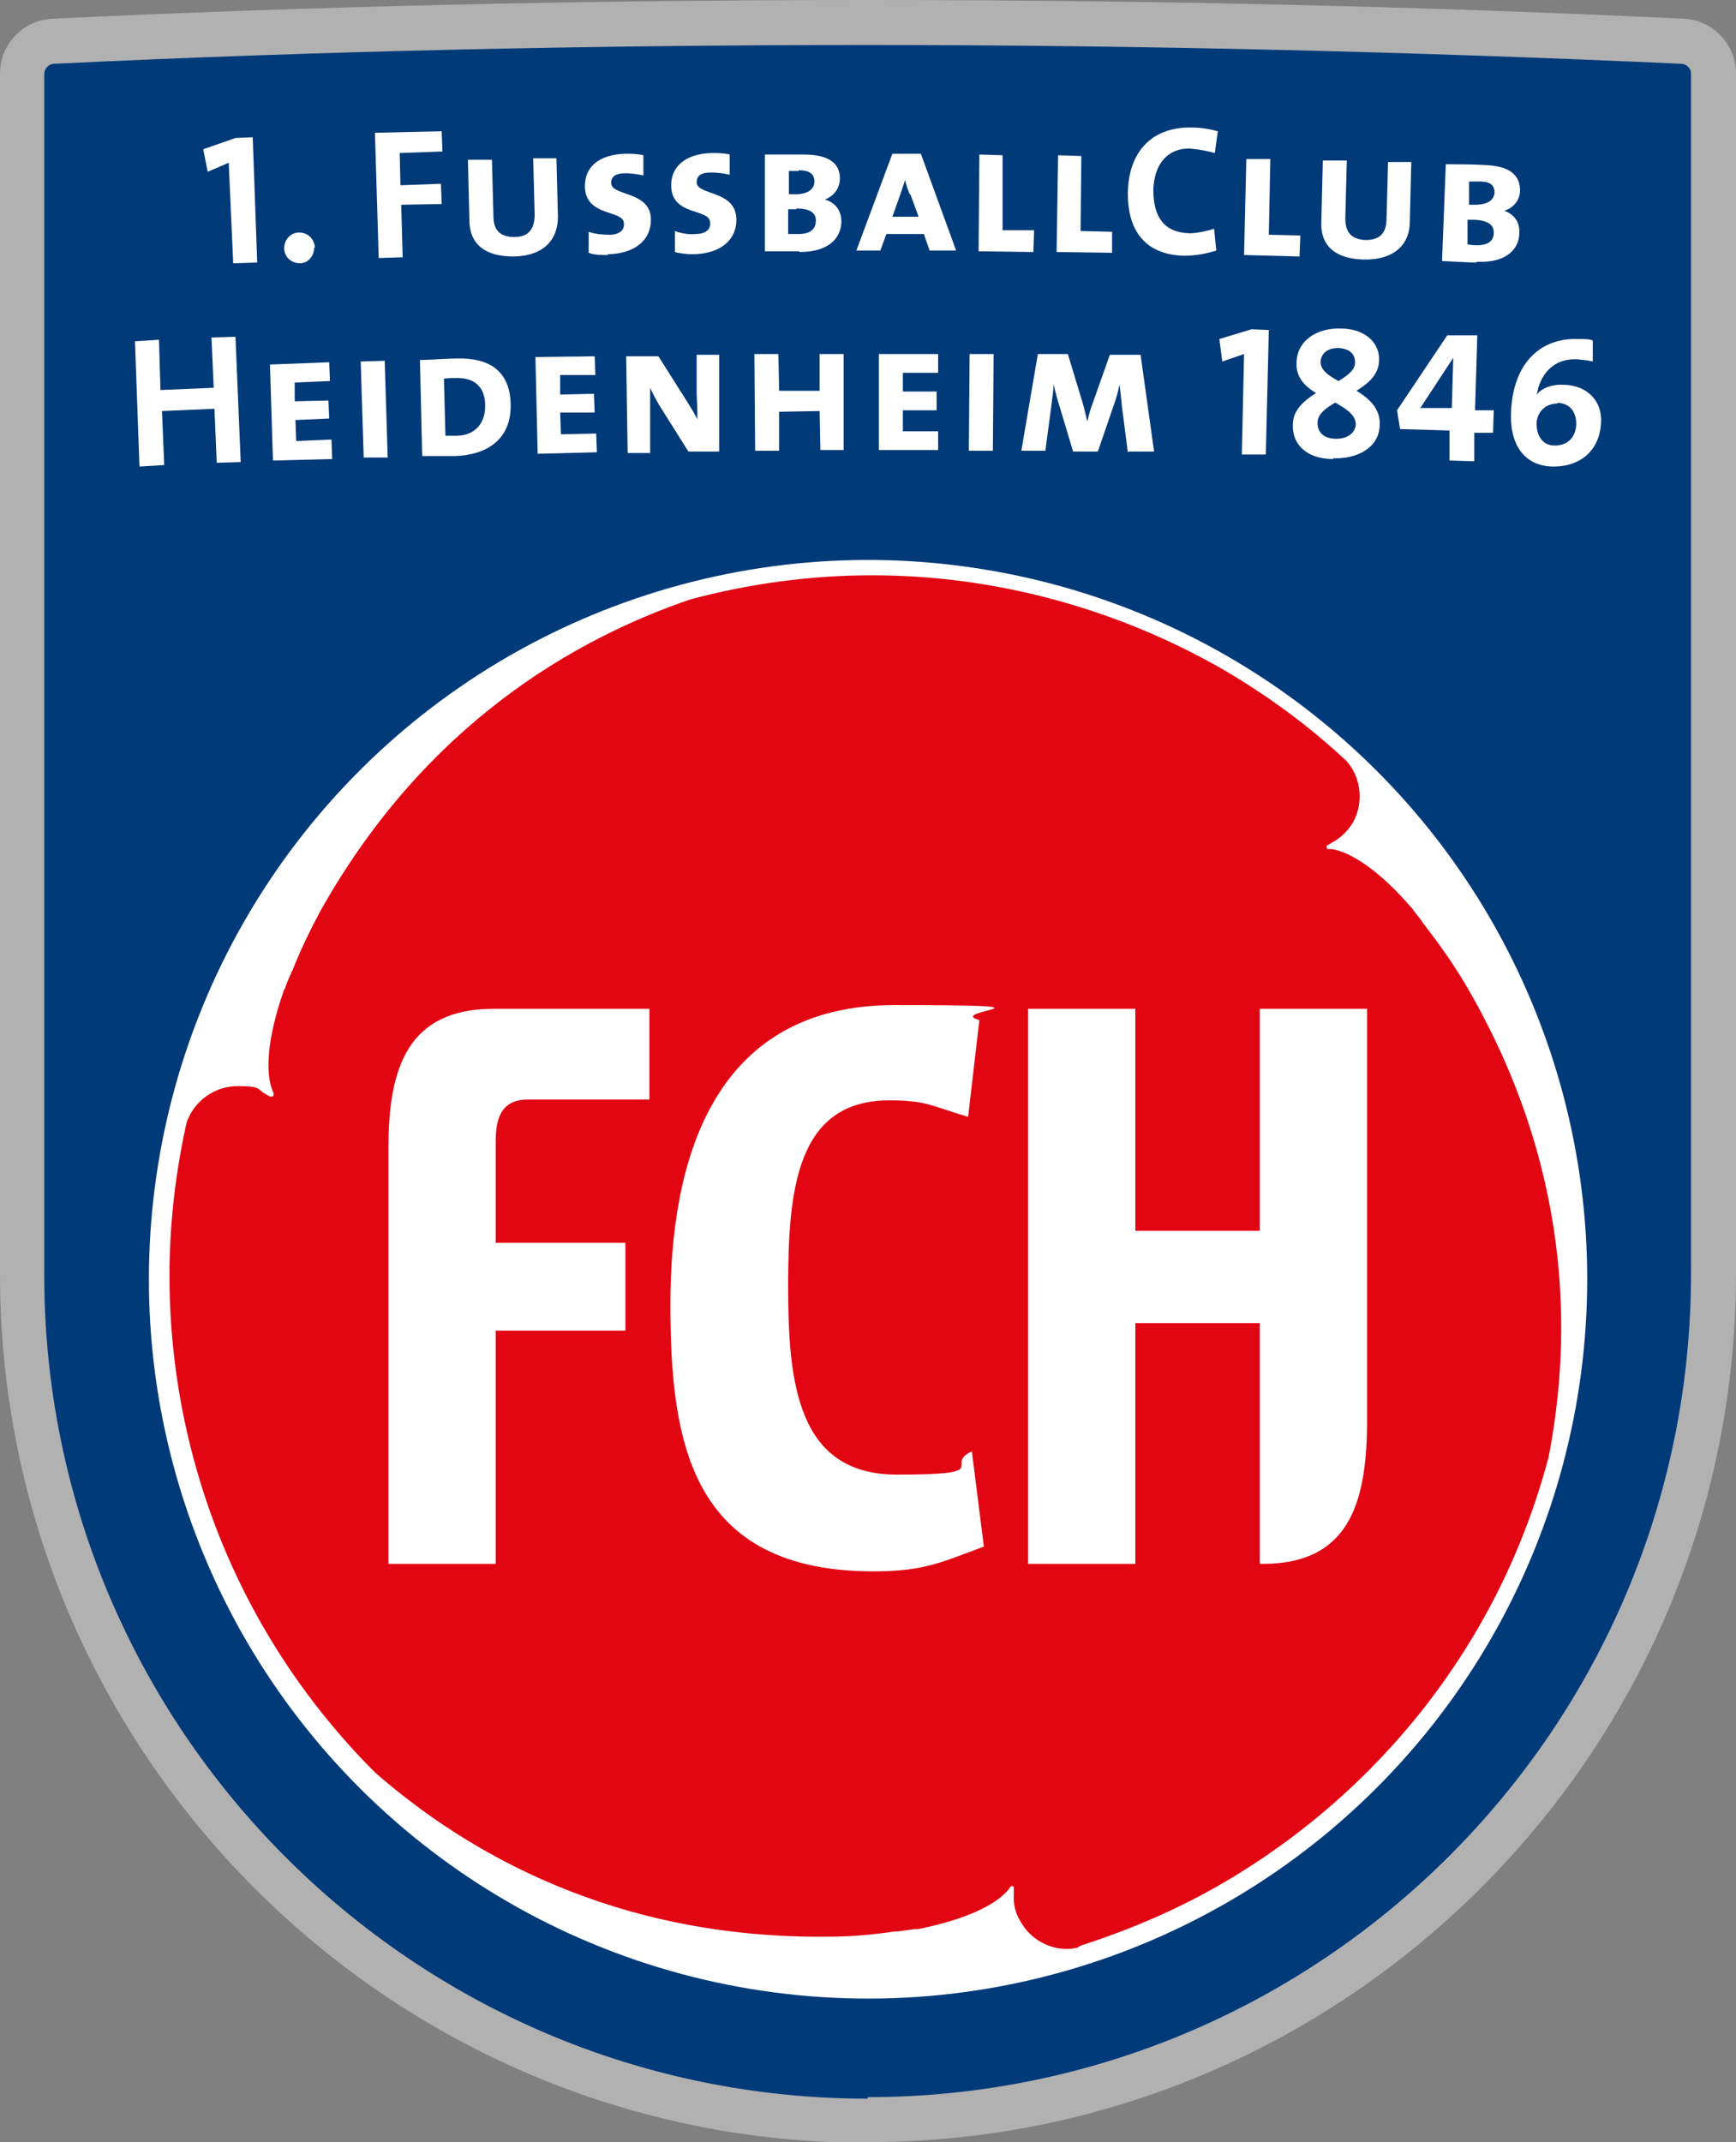 <?xml version="1.0" encoding="utf-8"?>
<svg xmlns="http://www.w3.org/2000/svg" id="Layer_1" version="1.1" viewBox="0 0 231.5 285.6">
  
  <rect x="0" y="0" width="231.5" height="285.6" fill="#808080" stroke="none"/>
  
  <defs>
    <style>
      .st0 {
        fill: #b1b1b1;
      }

      .st1 {
        fill: #e20613;
      }

      .st2 {
        fill: #fff;
      }

      .st3 {
        fill: #003a79;
      }
    </style>
  </defs>
  <path class="st0" d="M115.7,285.6c63.8,0,115.8-51.9,115.8-115.8V9.8c0-3.9-3.1-7.1-6.9-7.3C189.1.8,152.5,0,115.7,0S42.4.8,6.9,2.5C3.1,2.7,0,5.9,0,9.8v160.1c0,63.8,51.9,115.8,115.7,115.8"/>
  <path class="st3" d="M115.7,279.6c60.5,0,109.8-49.2,109.8-109.8V9.8h0c0-.7-.6-1.3-1.4-1.3-35.3-1.6-71.8-2.5-108.4-2.5s-73.1.8-108.4,2.5c-.8,0-1.4.6-1.4,1.4h0s0,160.1,0,160.1c0,60.5,49.2,109.8,109.8,109.8"/>
  <circle class="st2" cx="115.7" cy="170.4" r="95.9" transform="translate(-71.1 257.2) rotate(-80.7)"/>
  <path class="st1" d="M143.6,259.7c-2.9.6-6-.8-7.5-3.5-.7-1.1-1-2.4-.9-3.6v-.8s0,0,0,0c0,0,0-.1,0-.2,0-.1-.3-.2-.4-.1,0,0,0,0,0,0h0s-.3.4-.3.4c-1.6,2-5.6,4-12.1,5.3-.2,0-.3,0-.5,0,0,0,0,0,0,0-.7.1-1.4.2-2.1.3-.1,0-.3,0-.4,0-2.7.4-5.7.7-8.7.7-28.7.4-48.6-11.3-60.7-21.9-5.8-5.8-10.8-12.3-14.9-19.4-8.2-14.2-12.5-30.4-12.5-46.8,0-6.9.8-13.8,2.3-20.5,1-2.8,3.7-4.8,6.8-4.8s2.6.4,3.6,1l.7.4h0s0,0,.2,0c.2,0,.3-.1.3-.3s0,0,0-.1h0s-.2-.5-.2-.5c-.9-2.3-.7-6.8,1.5-13.1,0-.1.1-.3.2-.4,0,0,0,0,0,0,.2-.7.5-1.3.8-2,0-.1.1-.3.2-.4,1-2.6,2.3-5.3,3.7-7.9,14-25,34.1-36.4,49.4-41.6,7.9-2.1,16-3.2,24.2-3.2,16.4,0,32.5,4.4,46.7,12.5,6,3.5,11.6,7.6,16.6,12.3,1.9,2.2,2.3,5.5.8,8.2-.7,1.1-1.6,2-2.7,2.6l-.7.4h0c0,0,0,0-.1.1,0,.1,0,.3.1.4,0,0,0,0,.1,0h0s.5,0,.5,0c2.5.4,6.3,2.8,10.6,7.8.1.1.2.2.3.4,0,0,0,0,0,0,.4.5.9,1.1,1.3,1.7,0,.1.2.2.3.4,1.7,2.2,3.4,4.6,5,7.2,14.7,24.7,14.5,47.7,11.4,63.6-2.1,7.9-5.2,15.5-9.3,22.6-8.2,14.2-20.1,26-34.2,34.2-6,3.5-12.4,6.2-18.9,8.3"/>
  <polygon class="st2" points="31.1 35.1 30.5 21.7 27.7 22.9 27.1 19.9 31.4 18.4 33.7 18.3 34.3 35 31.1 35.1"/>
  <path class="st2" d="M41.9,33c0,1.1-.8,2.1-1.9,2.1-1.1,0-2.1-.8-2.1-2,0-1.1.8-2.1,2-2.1,1.1,0,2,.8,2.1,2"/>
  <polygon class="st2" points="53.3 20.4 53.4 24.7 58.8 24.5 58.9 27.2 53.5 27.3 53.7 34.3 50.5 34.4 50 17.7 58.9 17.5 59 20.2 53.3 20.4"/>
  <path class="st2" d="M68.5,34.2c-3.9,0-5.8-1.7-5.9-4.6l-.2-8.3h3.2c0,0,.2,7.5.2,7.5,0,2,1,2.8,2.8,2.8,1.9,0,2.7-1.1,2.7-3l-.2-7.5h3.1c0,0,.2,7.8.2,7.8,0,2.9-1.7,5.2-5.9,5.3"/>
  <path class="st2" d="M81,34c-.8,0-1.8,0-2.5-.3v-2.8c.8.3,1.8.4,2.8.4,1.1,0,2-.5,1.9-1.5,0-1.9-5.2-.8-5.2-5,0-2.5,1.8-4.2,5.4-4.3.7,0,1.6,0,2.4.2v2.7c-.8-.2-1.7-.3-2.4-.3-1.4,0-1.9.5-1.9,1.3,0,1.8,5.3,1,5.3,4.9,0,2.7-2.1,4.5-5.7,4.6"/>
  <path class="st2" d="M92.5,33.9c-.8,0-1.8-.1-2.5-.3v-2.8c.8.3,1.8.5,2.8.4,1.1,0,2-.5,1.9-1.5,0-2-5.2-.8-5.2-5,0-2.5,1.9-4.2,5.4-4.3.7,0,1.6,0,2.4.2v2.7c-.8-.2-1.7-.3-2.5-.3-1.4,0-1.9.5-1.9,1.3,0,1.8,5.3,1,5.3,5,0,2.7-2.1,4.5-5.7,4.6"/>
  <path class="st2" d="M106.2,27.9c-.3,0-.8,0-1.1,0v3.3c.4,0,.9,0,1.4,0,1.6,0,2.3-.7,2.3-1.8,0-1.1-.9-1.6-2.6-1.6M106.5,22.8c-.4,0-.9,0-1.3,0v3.1c.4,0,.8,0,.9,0,1.5,0,2.5-.6,2.5-1.7,0-.9-.5-1.5-2.1-1.5M106.6,33.5c-.9,0-2.6,0-4.6,0v-12.9c1.3,0,3.4,0,5.1,0,3.5,0,4.9,1.2,4.9,3.2,0,1.2-.7,2.3-2,2.8h0c1.4.4,2.2,1.5,2.2,2.9,0,1.9-1.3,4.1-5.6,4.1"/>
  <path class="st2" d="M121.3,25.9c-.2-.6-.5-1.3-.6-1.9h0c-.2.6-.4,1.2-.6,1.8l-1.1,3.1h3.5s-1.1-3-1.1-3ZM124,33.5l-.8-2.3h-5s-.8,2.2-.8,2.2h-3.2s4.8-12.9,4.8-12.9h3.8s4.7,12.9,4.7,12.9h-3.5Z"/>
  <polygon class="st2" points="130.5 33.5 130.6 20.6 133.7 20.7 133.7 30.7 137.9 30.7 137.8 33.6 130.5 33.5"/>
  <polygon class="st2" points="140.9 33.6 141.1 20.7 144.2 20.8 144.1 30.8 148.3 30.9 148.3 33.7 140.9 33.6"/>
  <path class="st2" d="M158,34.1c-5.8-.1-7.6-4-7.6-8.2,0-5.3,2.9-9,8.5-8.9,1.2,0,2.4.2,3.5.5l-.4,2.9c-1.1-.3-2.2-.5-3.4-.6-3.1,0-4.7,2.3-4.8,5.5,0,3.6,1.4,5.7,4.8,5.8,1,0,2.4-.3,3.3-.6l.3,2.9c-1.2.4-2.8.7-4.3.7"/>
  <polygon class="st2" points="165.9 34 166.2 21.2 169.4 21.2 169.2 31.3 173.4 31.4 173.3 34.2 165.9 34"/>
  <path class="st2" d="M181.8,34.6c-3.9-.1-5.7-2-5.6-4.9l.2-8.3h3.2c0,0-.2,7.7-.2,7.7,0,2,.9,2.8,2.7,2.9,2,0,2.8-1,2.8-2.9l.2-7.5h3.1c0,0-.2,8-.2,8,0,2.9-2,5.1-6.2,5"/>
  <path class="st2" d="M197.2,24.2c-.4,0-.9,0-1.3,0v3.1c.3,0,.6,0,.8,0,1.5,0,2.5-.5,2.6-1.6,0-.9-.4-1.5-2-1.5M196.8,29.3c-.3,0-.8,0-1.1,0v3.3c.2,0,.7.1,1.2.1,1.6,0,2.3-.6,2.3-1.7,0-1.1-.9-1.6-2.5-1.7M196.9,35c-.9,0-2.6-.1-4.6-.2l.5-12.9c1.3,0,3.4,0,5.1.1,3.5.1,4.8,1.4,4.8,3.4,0,1.2-.8,2.3-2.1,2.7h0c1.4.5,2.1,1.6,2,3,0,1.9-1.5,4-5.7,3.8"/>
  <polygon class="st2" points="28.9 61.7 28.6 54.5 21.6 54.8 21.9 62 18.6 62.2 18 45.5 21.2 45.3 21.4 52 28.5 51.7 28.2 45 31.4 44.9 32.1 61.6 28.9 61.7"/>
  <polygon class="st2" points="36.4 61.4 36 48.6 43.9 48.3 44 50.8 39.3 51 39.3 53.5 43.8 53.4 43.9 55.8 39.4 56 39.5 58.8 44.2 58.6 44.3 61.2 36.4 61.4"/>
  <polygon class="st2" points="48.5 61 48.1 48.2 51.3 48.1 51.7 61 48.5 61"/>
  <path class="st2" d="M60.7,50.4c-.5,0-1.1,0-1.5.1l.2,7.6c.3,0,.9,0,1.4,0,2.3,0,3.9-1.4,3.9-4,0-2.5-1.4-3.8-4-3.7M60.6,60.8c-1.7,0-3.1,0-4.3,0l-.3-12.8c1.2,0,3.4-.2,5-.2,4.2-.1,7,1.6,7.1,6.1.1,4.7-3.2,6.8-7.5,6.9"/>
  <polygon class="st2" points="71.7 60.5 71.4 47.6 79.3 47.5 79.4 50 74.7 50 74.7 52.6 79.2 52.5 79.3 55 74.7 55 74.8 57.9 79.5 57.8 79.6 60.3 71.7 60.5"/>
  <path class="st2" d="M91.8,60.2l-3.9-6.2c-.4-.7-.9-1.6-1.2-2.3h0c0,.6,0,1.3,0,2.3v6.4c0,0-3,0-3,0l-.2-12.9h4.3c0,0,3.8,6,3.8,6,.5.8,1,1.6,1.4,2.4h0c0-.8,0-1.8-.1-3.2v-5.4c0,0,3,0,3,0v12.9c.1,0-4.1,0-4.1,0Z"/>
  <polygon class="st2" points="109.4 60 109.3 54.8 103.9 54.9 103.9 60.1 100.7 60.1 100.6 47.2 103.8 47.2 103.9 52.1 109.3 52.1 109.3 47.2 112.5 47.2 112.5 60 109.4 60"/>
  <polygon class="st2" points="117.2 60 117.2 47.2 125.1 47.2 125.1 49.7 120.4 49.7 120.4 52.2 124.9 52.2 124.9 54.7 120.4 54.7 120.4 57.5 125.1 57.5 125.1 60 117.2 60"/>
  <polygon class="st2" points="129.2 60.1 129.3 47.2 132.5 47.2 132.4 60.1 129.2 60.1"/>
  <path class="st2" d="M150.4,60.3l-.8-6.2c-.1-1.1-.2-2.1-.3-2.8h0c-.2.8-.4,1.7-.7,2.5l-2.2,6.4h-3.3s-1.8-6-1.8-6c-.3-.9-.6-2.1-.8-3h0c0,1-.2,1.9-.3,2.9l-.8,6h-3.2s2.2-12.9,2.2-12.9h4c0,0,2,6.6,2,6.6.2.7.4,1.6.6,2.4h0c.2-.9.4-1.6.7-2.4l2.3-6.5h4.1s1.8,12.9,1.8,12.9h-3.4Z"/>
  <polygon class="st2" points="165.6 60.6 165.9 47.2 163 48.2 162.6 45.2 166.9 43.9 169.2 44 168.8 60.6 165.6 60.6"/>
  <path class="st2" d="M178.5,46.4c-1.5,0-2.3.7-2.4,1.8,0,1.1.9,1.8,2.4,2.6,1.5-.9,2.2-1.6,2.2-2.5,0-1-.6-1.8-2.2-1.9M178,53.7c-1.3.8-2.3,1.5-2.3,2.7,0,1.3.9,2.1,2.5,2.1,1.4,0,2.5-.7,2.6-1.9,0-1.3-1.3-2.1-2.7-2.9M177.8,61.2c-3.5,0-5.5-1.9-5.4-4.6,0-1.9,1.5-3.2,3.1-4.2-1.7-1-2.7-2.3-2.6-4,0-2.9,2.6-4.7,5.9-4.6,3.2,0,5.2,1.9,5.1,4.2,0,1.9-1.4,3.1-3,4.1,1.8,1.1,3.1,2.4,3.1,4.4,0,3.2-3,4.7-6.2,4.6"/>
  <path class="st2" d="M193.8,47.7h0l-4.4,6.7c1.1,0,3.4,0,4.2,0l.2-6.8ZM196.6,57.5v4c-.1,0-3.3-.1-3.3-.1v-4c.1,0-6.6-.2-6.6-.2l-.4-2.5,6.7-10h4c0,.1-.3,10-.3,10h2.5c0,0-.1,3-.1,3h-2.5Z"/>
  <path class="st2" d="M207.7,53.8c-1.6,0-2.7,1.1-2.8,2.6,0,1.7.8,3,2.4,3,1.8,0,2.8-1.1,2.9-2.8,0-1.7-.8-2.8-2.5-2.9M207,62.2c-3.5-.1-5.7-2.6-5.5-7.3.3-6.8,4.2-9.9,9-9.7.8,0,1.5,0,1.9.2v2.8c-.8-.2-1.3-.2-2.1-.3-2.5-.1-4.4,1.2-5.2,3.9,0,.2-.1.5-.2.8h0c.8-.9,2.1-1.4,3.7-1.3,3.2.1,5.1,2.3,4.9,5.1-.2,3.7-2.8,5.9-6.6,5.8"/>
  <path class="st2" d="M116.5,209.5c-24.4,0-27.1-17.2-27.1-35.6s5.2-39.9,29.9-39.9,6.5.7,11.3,2l-1.5,12.9c-4.8-1.4-5.5-2.2-10.5-2.2-12.4,0-13.5,12-13.5,24.8s1.2,25.1,14.5,25.1,6.1-1.3,10-3.1l1.6,12.7c-5.5,2-7.8,3.3-14.7,3.3"/>
  <path class="st2" d="M168,208.5h.4c11.4,0,13.8-8,13.9-18.5v-55.5h-14.3v29.6h-16.6v-29.6h-14.3v74h14.3v-32.1h16.6v32.1Z"/>
  <path class="st2" d="M66.1,152.2c0-3.2.8-5.6,4.3-5.6h16.2v-12.1h-20.8c-11.5,0-14,8-14,18.5v55.5h14.3v-31.1h17.3v-11.7h-17.3v-13.5Z"/>
</svg>